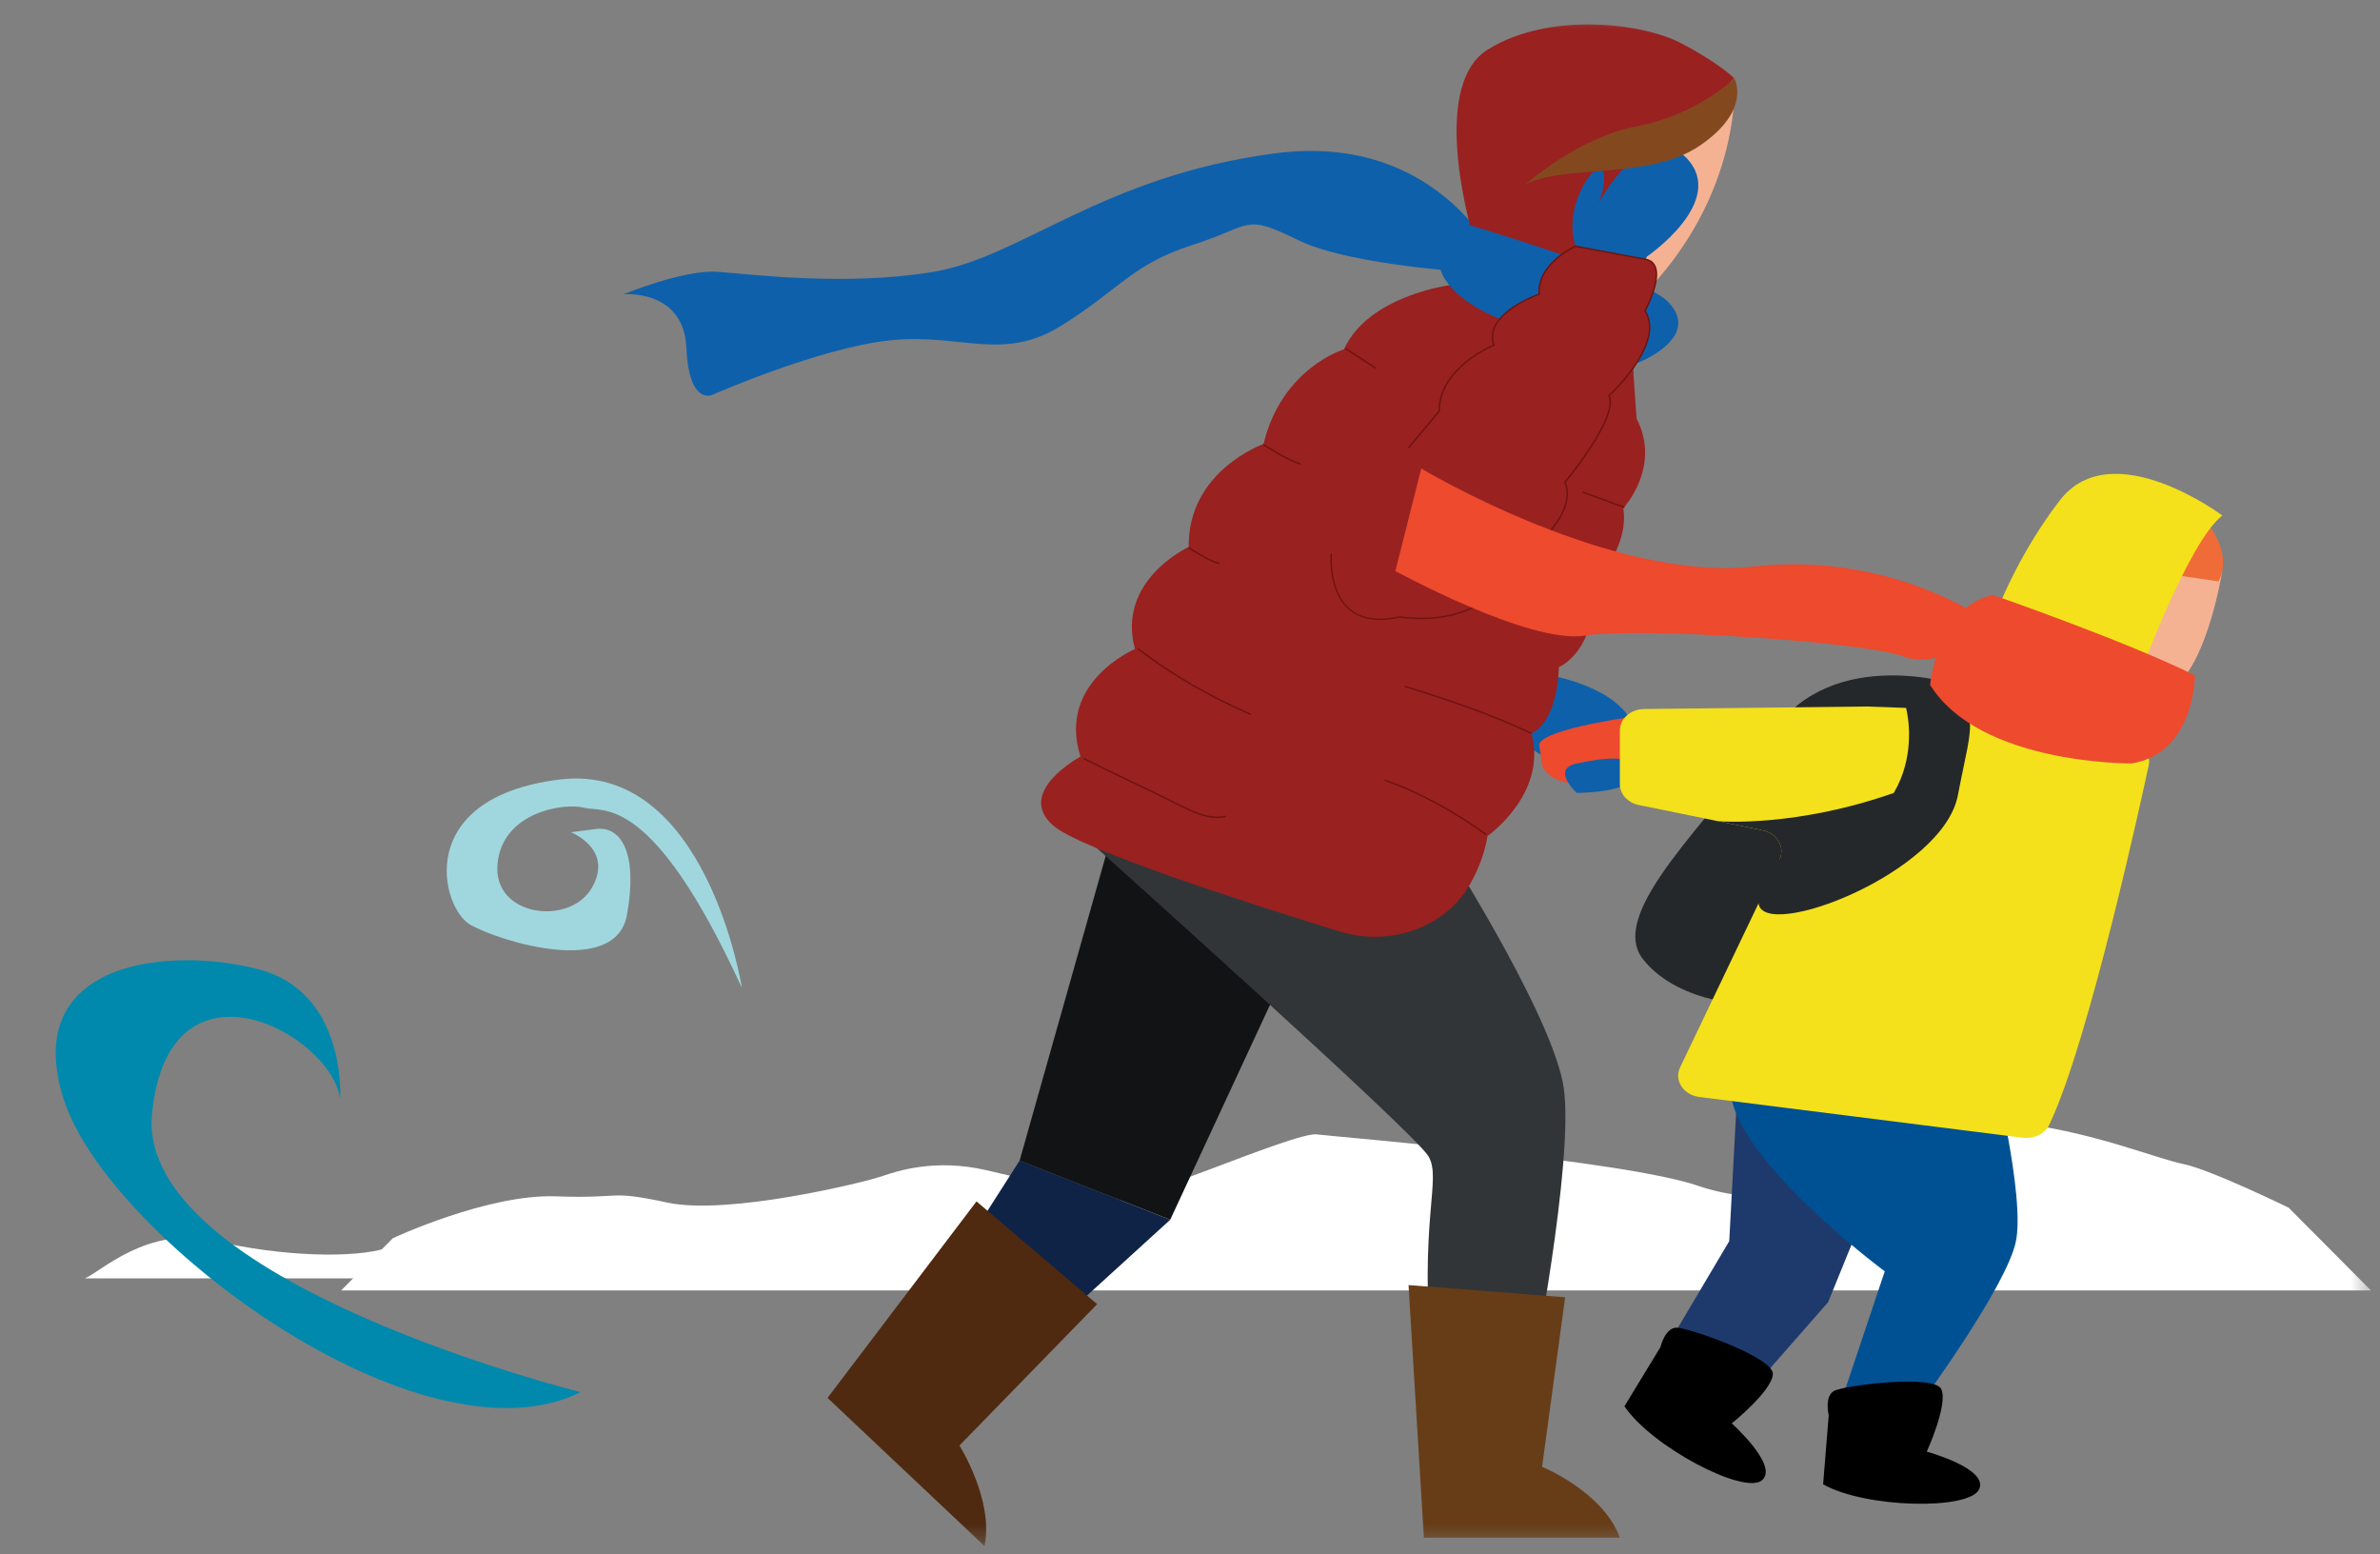 <svg width="121" height="79" viewBox="0 0 121 79" fill="none" xmlns="http://www.w3.org/2000/svg">
<rect x="0" y="0" width="121" height="79" fill="#808080" stroke="none"/>
<g clip-path="url(#clip0_695_1949)">
<mask id="mask0_695_1949" style="mask-type:luminance" maskUnits="userSpaceOnUse" x="-36" y="0" width="157" height="79">
<path d="M-35.646 78.581H120.539V0.581H-35.646V78.581Z" fill="white"/>
</mask>
<g mask="url(#mask0_695_1949)">
<path d="M19.972 62.937C19.972 62.937 24.801 60.68 28.268 60.809C31.735 60.938 30.842 60.464 33.939 61.128C37.036 61.793 43.981 60.084 44.804 59.799C45.627 59.514 47.546 58.879 50.15 59.481C52.754 60.084 55.215 60.662 56.086 61.084C56.958 61.506 65.789 57.514 66.948 57.66C68.106 57.807 82.522 58.963 86.36 60.282C90.196 61.601 94.465 60.277 96.455 59.398C98.445 58.519 99.362 56.615 103.06 57.142C106.758 57.669 109.601 58.879 110.999 59.166C112.397 59.452 116.357 61.387 116.357 61.387L120.54 65.593H17.343L19.972 62.937Z" fill="white"/>
<path d="M4.32 64.975C5.073 64.69 7.503 62.271 10.914 63.073C14.326 63.875 18.009 63.973 19.705 63.427C21.4 62.878 23.021 61.998 24.569 62.225C26.117 62.453 28.675 63.142 29.385 63.296C30.096 63.45 36.438 64.977 36.438 64.977H4.32V64.975Z" fill="white"/>
<path d="M88.334 55.283L87.915 63.087L84.672 68.554L89.448 70.173L92.941 66.19L96.543 57.345L96.921 52.769L88.403 54.905L88.334 55.283Z" fill="#1E3A6C"/>
<path d="M81.771 13.563H78.963V7.672C78.963 7.507 79.1 7.371 79.266 7.371H81.469C81.635 7.371 81.771 7.507 81.771 7.672V13.563Z" fill="#414A4C"/>
<path d="M81.771 13.563V13.617H78.911V7.674C78.911 7.479 79.07 7.32 79.267 7.318H81.471C81.666 7.318 81.825 7.477 81.827 7.674V13.617H81.773V13.563H81.719V7.672C81.719 7.536 81.607 7.425 81.471 7.425H79.267C79.131 7.425 79.019 7.536 79.019 7.672V13.509H81.773V13.563H81.771Z" fill="white"/>
<path d="M76.422 13.816C76.422 13.816 73.513 6.635 64.769 7.801C56.025 8.966 51.93 13.07 47.466 13.816C43.002 14.562 38.219 13.94 36.492 13.816C34.764 13.692 31.707 14.955 31.707 14.955C31.707 14.955 34.763 14.685 34.896 17.671C35.029 20.655 36.224 20.064 36.224 20.064C36.224 20.064 41.672 17.671 45.259 17.297C48.847 16.924 50.97 18.417 53.961 16.551C56.953 14.687 57.542 13.443 60.635 12.448C63.729 11.453 63.197 10.831 65.988 12.199C68.779 13.567 75.555 13.891 75.555 13.891" fill="#0E60AB"/>
<path d="M46.551 67.251L51.838 58.992L59.494 61.999L51.158 69.592L46.551 67.251Z" fill="#0F2347"/>
<path d="M78.822 34.33C78.822 34.33 83.282 35.081 83.14 37.725L79.175 38.805C79.175 38.805 76.703 37.787 76.561 36.126C76.42 34.466 78.822 34.33 78.822 34.33Z" fill="#0E60AB"/>
<path d="M82.589 36.496C82.589 36.496 78.046 37.143 78.257 37.941C78.469 38.74 78.08 39.325 79.635 39.786C81.188 40.248 83.14 39.293 83.14 39.293L82.589 36.496Z" fill="#ED4A2E"/>
<path d="M99.539 34.814C99.539 34.814 93.218 32.735 90.123 37.205C87.028 41.677 81.648 46.365 83.531 48.756C85.414 51.149 89.374 51.098 89.374 51.098L99.539 34.812V34.814Z" fill="#25282A"/>
<path d="M84.416 68.475C84.416 68.475 84.649 67.482 85.24 67.483C85.83 67.483 90.187 68.991 90.133 69.852C90.079 70.713 88.043 72.351 88.043 72.351C88.043 72.351 90.486 74.533 89.562 75.253C88.637 75.975 83.983 73.546 82.587 71.481L84.416 68.475Z" fill="black"/>
<path d="M80.164 40.303C80.164 40.303 78.822 39.087 80.164 38.806C81.505 38.526 83.15 38.279 83.14 39.293C83.13 40.308 80.164 40.303 80.164 40.303Z" fill="#0E60AB"/>
<path d="M101.234 53.845C101.234 53.845 103.02 60.881 102.47 63.186C101.92 65.491 97.848 71.052 97.848 71.052L93.523 71.478L95.822 64.62C95.822 64.62 88.004 58.835 87.959 55.27C87.915 51.706 101.234 53.846 101.234 53.846" fill="#005194"/>
<path d="M109.263 38.705C109.263 38.773 109.256 38.837 109.24 38.903C108.974 40.153 106.194 53.004 104.181 57.176C103.959 57.634 103.409 57.899 102.846 57.831L86.393 55.758C85.583 55.655 85.101 54.915 85.416 54.257L89.948 44.78L90.473 43.684C90.77 43.06 90.356 42.355 89.601 42.201L87.36 41.742H87.355L83.323 40.919C82.754 40.804 82.354 40.363 82.354 39.855V37.128C82.354 36.531 82.906 36.043 83.594 36.038L99.781 35.856C99.886 35.856 99.993 35.866 100.096 35.888L108.309 37.644C108.868 37.763 109.264 38.2 109.264 38.703" fill="#F4E11B"/>
<path d="M92.972 71.945C92.972 71.945 92.736 70.953 93.263 70.689C93.79 70.425 98.362 69.826 98.702 70.62C99.042 71.414 97.957 73.787 97.957 73.787C97.957 73.787 101.121 74.647 100.618 75.704C100.116 76.762 94.862 76.67 92.688 75.447L92.972 71.943V71.945Z" fill="black"/>
<path d="M96.28 40.303V42.557L90.593 44.673L89.946 44.779L90.471 43.683C90.768 43.059 90.355 42.354 89.599 42.2L87.358 41.743C87.519 41.756 91.34 42.041 96.28 40.303Z" fill="#25282A"/>
<path d="M112.98 29.021C112.98 29.021 112.298 33.378 110.675 34.815L104.859 33.033L109.261 28.15L112.98 29.023V29.021Z" fill="#F5B293"/>
<path d="M96.903 35.981C96.903 35.981 98.636 42.205 90.471 43.685C90.471 43.685 89.158 43.96 89.404 45.916C89.65 47.872 98.784 44.379 99.538 40.428C100.291 36.477 100.856 36.023 98.126 34.815C98.126 34.815 95.683 34.612 94.927 35.913L96.903 35.982V35.981Z" fill="#25282A"/>
<path d="M112.346 26.77C112.346 26.77 113.5 28.196 112.793 29.55L109.826 29.119L112.344 26.77H112.346Z" fill="#EF6C38"/>
<path d="M108.767 34.331C108.767 34.331 111.289 27.484 112.985 26.204C112.985 26.204 107.368 22.003 104.724 25.432C102.081 28.861 101.047 32.375 101.047 32.375L108.768 34.329L108.767 34.331Z" fill="#F4E11B"/>
<path d="M98.126 34.813C98.126 34.813 98.502 30.818 101.327 30.243C101.327 30.243 108.107 32.595 111.591 34.33C111.591 34.33 111.591 38.265 108.389 38.804C108.389 38.804 100.667 38.889 98.126 34.812" fill="#ED4A2E"/>
<path d="M69.436 40.593L59.494 61.999L51.838 58.992L56.559 42.288L69.436 40.593Z" fill="#121315"/>
<path d="M55.777 43.121C55.777 43.121 71.92 57.578 72.621 58.769C73.322 59.961 72.118 61.91 72.8 69.449L77.888 69.937C77.888 69.937 80.008 59.136 79.51 55.361C79.013 51.587 72.861 42.103 72.861 42.103L67.837 37.523L55.777 43.121Z" fill="#323537"/>
<path d="M49.646 61.066L55.779 66.289L48.778 73.475C48.778 73.475 50.539 76.264 50.052 78.583L42.072 71.054L49.646 61.066Z" fill="#4F2A10"/>
<path d="M71.608 65.32L79.574 65.939L78.4 74.557C78.4 74.557 81.497 75.812 82.354 78.161H72.391L71.61 65.32H71.608Z" fill="#673D17"/>
<path d="M88.171 3.981C88.171 3.981 88.701 9.871 83.365 15.167L79.942 14.112L84.61 5.369L88.173 3.981H88.171Z" fill="#F5B293"/>
<path d="M74.954 12.25C74.954 12.25 72.529 4.459 75.637 2.521C78.747 0.581 83.482 1.174 85.421 2.174C87.36 3.174 88.171 3.979 88.171 3.979C88.171 3.979 82.07 10.257 81.047 14.362L74.954 12.248V12.25Z" fill="#992120"/>
<path d="M73.686 14.499C73.686 14.499 69.557 15.034 68.329 17.756C68.329 17.756 65.172 18.694 64.239 22.567C64.239 22.567 60.389 23.92 60.433 27.804C60.433 27.804 56.754 29.487 57.701 32.991C57.701 32.991 53.723 34.666 54.933 38.458C54.933 38.458 51.585 40.255 53.546 41.961C54.925 43.163 63.274 45.855 68.107 47.348C70.647 48.132 73.483 47.156 74.736 44.947C75.146 44.223 75.476 43.4 75.629 42.491C75.629 42.491 78.692 40.344 77.859 37.278C77.859 37.278 79.141 36.856 79.254 33.908C79.254 33.908 81.226 33.112 81.022 29.633C81.022 29.633 82.838 27.901 82.53 25.827C82.53 25.827 84.482 23.75 83.203 21.274L82.957 17.712C82.957 17.712 75.693 13.422 73.685 14.497" fill="#992120"/>
<path d="M83.736 13.036C83.736 13.036 87.826 10.245 85.761 8.053C83.695 5.862 81.283 10.301 81.283 10.301C81.283 10.301 81.774 9.008 81.434 8.595C81.095 8.183 79.418 10.505 80.109 12.522L83.661 13.183L83.735 13.036H83.736Z" fill="#0E60AB"/>
<path d="M82.6 18.048C82.6 18.048 82.413 18.901 83.639 18.277C84.866 17.654 86.03 16.614 84.804 15.338C83.577 14.059 74.609 11.409 74.609 11.409C74.609 11.409 72.114 12.576 73.686 14.499C75.259 16.423 79.22 17.074 79.22 17.074L82.599 18.05L82.6 18.048Z" fill="#0E60AB"/>
<path d="M88.171 3.981C88.171 3.981 89.086 5.572 86.447 7.384C83.809 9.195 79.468 8.307 77.52 9.404C77.52 9.404 80.195 6.987 83.252 6.409C86.309 5.829 88.171 3.983 88.171 3.983" fill="#84481F"/>
<path d="M67.68 28.159C67.68 28.159 67.318 32.241 71.171 31.36C71.171 31.36 75.43 32.095 76.556 28.987C76.556 28.987 80.39 26.5 79.568 24.51C79.568 24.51 82.333 21.184 81.802 20.112C81.802 20.112 84.698 17.475 83.639 15.806C83.639 15.806 84.927 13.418 83.662 13.182L80.111 12.521C80.111 12.521 78.154 13.362 78.251 14.956C78.251 14.956 75.404 15.93 75.946 17.547C75.946 17.547 73.168 18.667 73.168 20.904L71.609 22.768" fill="#992120"/>
<path d="M67.717 28.161C67.717 28.161 67.715 28.186 67.712 28.231C67.71 28.277 67.707 28.344 67.707 28.429C67.707 28.824 67.758 29.582 68.089 30.238C68.423 30.893 69.028 31.446 70.16 31.448C70.457 31.448 70.788 31.41 71.161 31.323H71.168H71.174C71.174 31.323 71.201 31.328 71.251 31.335C71.404 31.356 71.769 31.399 72.242 31.399C72.908 31.399 73.791 31.314 74.599 30.968C75.407 30.623 76.141 30.017 76.52 28.973L76.524 28.961L76.533 28.955C76.533 28.955 76.581 28.924 76.666 28.865C76.965 28.659 77.711 28.117 78.382 27.426C79.054 26.735 79.645 25.894 79.645 25.099C79.645 24.904 79.61 24.711 79.531 24.522L79.523 24.503L79.536 24.486C79.536 24.486 79.573 24.444 79.635 24.365C79.855 24.092 80.405 23.391 80.899 22.617C81.393 21.845 81.832 20.994 81.83 20.442C81.83 20.321 81.809 20.214 81.766 20.128L81.755 20.103L81.774 20.085C81.774 20.085 81.805 20.056 81.863 20.002C82.06 19.812 82.554 19.312 82.998 18.689C83.441 18.065 83.833 17.317 83.833 16.635C83.833 16.35 83.766 16.076 83.607 15.824L83.595 15.806L83.605 15.788C83.605 15.788 83.641 15.721 83.695 15.61C83.858 15.274 84.181 14.525 84.181 13.952C84.181 13.765 84.147 13.598 84.065 13.471C83.983 13.343 83.855 13.253 83.654 13.215L80.103 12.554L80.109 12.52L80.124 12.553C80.124 12.553 80.096 12.564 80.045 12.588C79.87 12.675 79.426 12.911 79.029 13.291C78.632 13.67 78.282 14.189 78.282 14.841C78.282 14.878 78.282 14.914 78.285 14.952V14.98L78.261 14.988C78.261 14.988 78.225 15.001 78.16 15.026C77.936 15.112 77.369 15.348 76.862 15.71C76.354 16.072 75.911 16.558 75.911 17.139C75.911 17.265 75.933 17.397 75.978 17.533L75.99 17.564L75.959 17.578C75.959 17.578 75.916 17.594 75.841 17.63C75.576 17.751 74.915 18.087 74.322 18.633C73.728 19.18 73.204 19.936 73.202 20.902V20.915L71.636 22.789L71.58 22.743L73.138 20.879L73.166 20.902H73.13C73.13 19.767 73.834 18.918 74.534 18.357C75.233 17.794 75.929 17.514 75.931 17.512L75.944 17.545L75.909 17.556C75.862 17.412 75.839 17.273 75.839 17.139C75.839 16.785 75.992 16.469 76.218 16.196C76.896 15.378 78.234 14.923 78.236 14.921L78.248 14.955H78.211C78.21 14.918 78.208 14.88 78.208 14.841C78.208 14.065 78.683 13.476 79.152 13.081C79.622 12.687 80.091 12.487 80.093 12.485L80.103 12.48L83.666 13.145C83.882 13.184 84.032 13.289 84.124 13.431C84.216 13.575 84.252 13.755 84.252 13.95C84.252 14.744 83.669 15.818 83.669 15.819L83.638 15.803L83.667 15.784C83.835 16.047 83.905 16.337 83.905 16.633C83.905 17.445 83.382 18.316 82.863 18.99C82.344 19.663 81.825 20.136 81.823 20.136L81.799 20.11L81.832 20.093C81.881 20.193 81.904 20.311 81.904 20.439C81.904 20.774 81.758 21.193 81.541 21.638C80.891 22.971 79.596 24.527 79.594 24.529L79.566 24.506L79.599 24.493C79.681 24.689 79.717 24.892 79.717 25.095C79.715 26.045 78.926 27.018 78.142 27.762C77.358 28.503 76.575 29.012 76.575 29.012L76.555 28.983L76.589 28.994C76.203 30.06 75.451 30.68 74.629 31.03C73.808 31.382 72.916 31.466 72.243 31.466C71.606 31.466 71.166 31.389 71.165 31.389L71.171 31.353L71.179 31.387C70.802 31.474 70.463 31.513 70.161 31.513C69.004 31.513 68.365 30.937 68.027 30.264C67.687 29.592 67.636 28.824 67.636 28.424C67.636 28.254 67.646 28.151 67.646 28.149L67.718 28.156L67.717 28.161Z" fill="#6C130F"/>
<path d="M57.87 32.942C59.693 34.329 61.489 35.35 63.614 36.286L63.584 36.352C61.455 35.414 59.653 34.389 57.826 33L57.869 32.942H57.87Z" fill="#6C130F"/>
<path d="M77.845 37.311C75.777 36.329 73.611 35.607 71.408 34.919L71.429 34.851C73.632 35.538 75.803 36.261 77.875 37.247L77.844 37.311H77.845Z" fill="#6C130F"/>
<path d="M75.535 42.446C73.977 41.325 72.214 40.33 70.376 39.681L70.401 39.614C72.247 40.266 74.016 41.264 75.578 42.389L75.535 42.446Z" fill="#6C130F"/>
<path d="M68.411 17.681C68.764 17.893 69.631 18.478 69.981 18.689L69.943 18.75C69.59 18.537 68.723 17.952 68.373 17.741L68.411 17.681Z" fill="#6C130F"/>
<path d="M64.237 22.559C64.591 22.771 65.487 23.364 66.144 23.554L66.124 23.622C65.448 23.426 64.551 22.83 64.2 22.621L64.237 22.56V22.559Z" fill="#6C130F"/>
<path d="M60.451 27.812C60.803 28.024 61.551 28.51 62.011 28.613L61.995 28.683C61.509 28.572 60.765 28.084 60.414 27.873L60.451 27.812Z" fill="#6C130F"/>
<path d="M82.572 25.822C81.868 25.565 81.162 25.306 80.457 25.049L80.482 24.982C81.186 25.239 81.892 25.498 82.597 25.755L82.572 25.822Z" fill="#6C130F"/>
<path d="M81.004 29.663C80.464 29.293 79.702 29.173 79.034 29.049L79.047 28.979C79.715 29.103 80.484 29.221 81.045 29.604L81.004 29.663Z" fill="#6C130F"/>
<path d="M55.115 38.524C56.87 39.412 58.228 40.009 59.985 40.896C60.584 41.199 61.239 41.507 61.891 41.507C62.034 41.507 62.177 41.492 62.32 41.459L62.336 41.53C62.188 41.564 62.039 41.579 61.891 41.579C61.216 41.579 60.553 41.263 59.952 40.96C58.197 40.073 56.839 39.475 55.082 38.588L55.115 38.524Z" fill="#6C130F"/>
<path d="M101.357 31.779C101.357 31.779 96.412 27.987 89.158 28.795C81.906 29.604 72.256 23.814 72.256 23.814L70.941 29.024C70.941 29.024 77.755 32.753 80.558 32.309C83.36 31.866 94.78 32.614 96.799 33.378C98.819 34.143 101.357 31.781 101.357 31.781" fill="#ED4A2E"/>
<path d="M37.718 50.209C37.718 50.209 35.904 38.698 28.441 39.624C20.979 40.551 22.411 46.168 23.926 47.014C25.442 47.861 31.303 49.676 31.875 46.504C32.446 43.332 31.563 41.973 30.295 42.137L29.027 42.302C29.027 42.302 31.223 43.165 30.091 45.126C28.962 47.087 25.058 46.597 25.292 43.926C25.527 41.253 28.706 40.795 29.691 41.056C30.674 41.318 33.137 40.228 37.716 50.209" fill="#A0D7DE"/>
<path d="M29.522 70.762C29.522 70.762 6.902 65.147 7.729 56.615C8.558 48.086 16.861 52.52 17.291 55.867C17.291 55.867 17.668 50.433 13.113 49.26C8.558 48.086 1.042 48.842 3.221 55.825C5.399 62.807 21.373 74.794 29.52 70.762" fill="#0089AC"/>
</g>
</g>
<defs>
<clipPath id="clip0_695_1949">
<rect width="120" height="78" fill="white" transform="translate(0.583 0.92)"/>
</clipPath>
</defs>
</svg>
